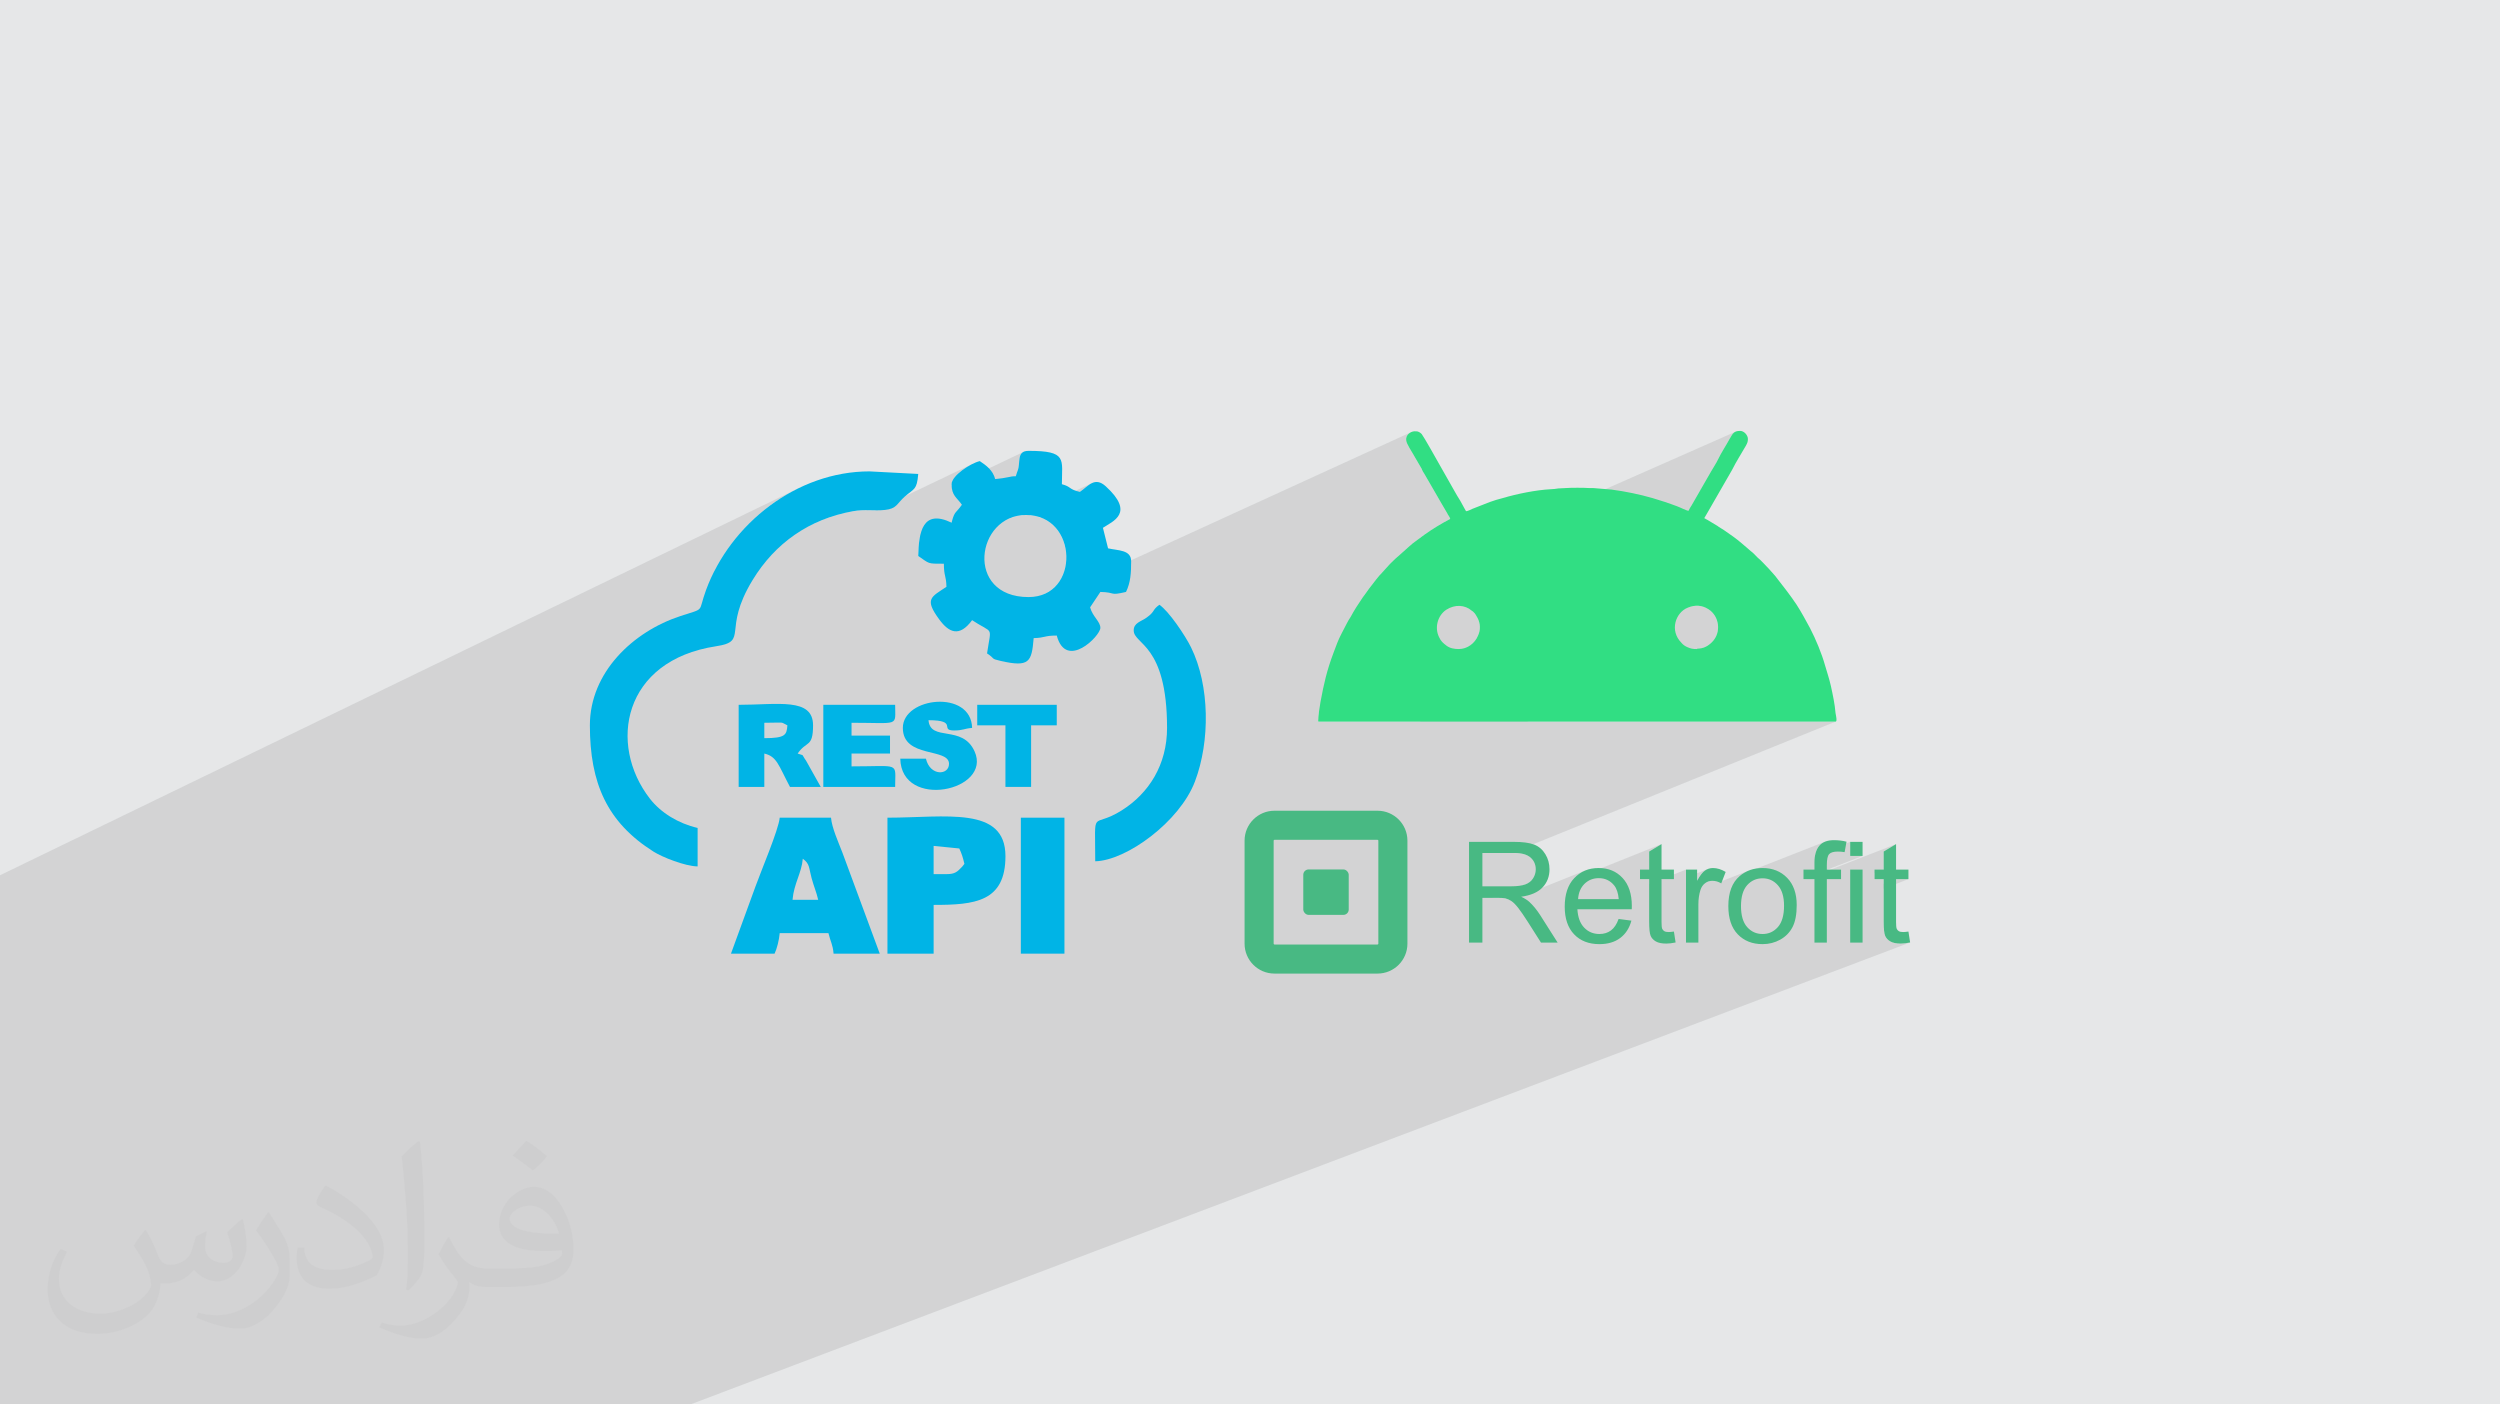 <?xml version="1.0" encoding="UTF-8"?>
<!DOCTYPE svg PUBLIC "-//W3C//DTD SVG 1.0//EN" "http://www.w3.org/TR/2001/REC-SVG-20010904/DTD/svg10.dtd">
<!-- Creator: CorelDRAW -->
<svg xmlns="http://www.w3.org/2000/svg" xml:space="preserve" width="94.192mm" height="52.917mm" version="1.0" style="shape-rendering:geometricPrecision; text-rendering:geometricPrecision; image-rendering:optimizeQuality; fill-rule:evenodd; clip-rule:evenodd"
viewBox="0 0 9404.92 5283.66"
 xmlns:xlink="http://www.w3.org/1999/xlink"
 xmlns:xodm="http://www.corel.com/coreldraw/odm/2003">
 <defs>
  <style type="text/css">
   <![CDATA[
    .fil3 {fill:#00B4E6}
    .fil6 {fill:#31DE83}
    .fil5 {fill:#48B983}
    .fil4 {fill:#48B983;fill-rule:nonzero}
    .fil2 {fill:#373435;fill-opacity:0.031}
    .fil1 {fill:#2B2A29;fill-opacity:0.102}
    .fil0 {fill:#E6E7E8}
   ]]>
  </style>
 </defs>
 <g id="Layer_x0020_1">
  <polygon class="fil0" points="-0,0 9404.92,0 9404.92,5283.66 -0,5283.66 "/>
  <polygon class="fil1" points="-0,5013.52 -0,5002.44 -0,5002.14 -0,4991.46 -0,4988.37 -0,4981.7 -0,4953.88 -0,4925.18 -0,4904.91 -0,4862.56 -0,4860.28 -0,4858.85 -0,4848.29 -0,4845.37 -0,4841.84 -0,4839.41 -0,4827.85 -0,4818.3 -0,4811.98 -0,4811.03 -0,4806.36 -0,4805.84 -0,4789.52 -0,4784.56 -0,4777.02 -0,4775.22 -0,4753.31 -0,4739.6 -0,4734.44 -0,4720.29 -0,4709.25 -0,4707.63 -0,4703.51 -0,4685.41 -0,4672.96 -0,4663.91 -0,4653.56 -0,4652.55 -0,4644.91 -0,4637.49 -0,4637.21 -0,4631.28 -0,4615.44 -0,4602.09 -0,4596.57 -0,4595.9 -0,4580.54 -0,4570.89 -0,4566.77 -0,4558.22 -0,4555.39 -0,4545.34 -0,4540.53 -0,4519.82 -0,4510.73 -0,4506.47 -0,4486.56 -0,4473.97 -0,4472.03 -0,4463.43 -0,4461.39 -0,4455.97 -0,4453.32 -0,4449.06 -0,4445.98 -0,4432.36 -0,4428.83 -0,4425.61 -0,4412.8 -0,4411.34 -0,4409.28 -0,4406.3 -0,4398.06 -0,4384.47 -0,4384.03 -0,4383.84 -0,4383.78 -0,4370.5 -0,4369.59 -0,4366.23 -0,4361.9 -0,4352.33 -0,4345.42 -0,4341.54 -0,4333.59 -0,4317.35 -0,4306.42 -0,4301.33 -0,4295.93 -0,4294.69 -0,4287.73 -0,4279.64 -0,4275.43 -0,4268.91 -0,4266.77 -0,4264.85 -0,4255.39 -0,4241.72 -0,4231.46 -0,4230.25 -0,4218.64 -0,4215.84 -0,4208.35 -0,4190.7 -0,4190.54 -0,4185.63 -0,4171.48 -0,4164.64 -0,4150.65 -0,4145.27 -0,4141.59 -0,4140.83 -0,4130.07 -0,4112.44 -0,4109.38 -0,4081.27 -0,4074.28 -0,4067.3 -0,4054.8 -0,4036.55 -0,4035.21 -0,4028.5 -0,4011.91 -0,3959.69 -0,3934.84 -0,3861.26 -0,3780.2 -0,3766.83 -0,3752.95 -0,3745.87 -0,3742.69 -0,3731.31 -0,3714.25 -0,3706.53 -0,3697.93 -0,3675.54 -0,3655.25 -0,3612.01 -0,3611.54 -0,3601.48 -0,3586.36 -0,3544.12 -0,3533.4 -0,3531.44 -0,3526.87 -0,3512.44 -0,3506.67 -0,3492.56 -0,3488.72 -0,3459.37 -0,3438.26 -0,3292.75 3003.22,1837.05 2980.82,1848.55 2958.84,1860.88 2937.32,1874.03 2916.28,1887.96 2895.75,1902.65 2875.75,1918.08 2856.3,1934.21 2837.41,1951.03 2819.15,1968.5 2801.51,1986.59 2784.52,2005.3 2768.22,2024.58 2752.61,2044.41 2737.73,2064.78 2723.6,2085.64 2710.25,2106.97 2697.71,2128.76 2686.48,2150.02 3064.77,1968.62 3078.13,1962.54 3091.72,1956.8 3105.54,1951.4 3119.59,1946.32 3133.86,1941.6 3148.35,1937.22 3163.07,1933.18 3178.02,1929.5 3193.19,1926.16 3208.57,1923.18 3217.01,1921.8 3225.16,1920.76 3233.06,1920.02 3240.74,1919.53 3248.24,1919.26 3255.6,1919.15 3262.86,1919.18 3270.04,1919.29 3277.18,1919.45 3284.33,1919.61 3291.51,1919.74 3293.17,1919.75 3654.42,1747.22 3636.79,1757.33 3619.59,1769.17 3604.04,1782.12 3591.41,1795.58 3582.92,1808.93 3579.81,1821.54 3580.25,1828.7 3854.68,1698.03 3844.98,1703.43 3839.09,1711.61 3835.9,1721.89 3834.34,1733.63 3833.28,1746.14 3831.61,1758.76 3828.24,1770.81 3824.64,1780.79 3822.85,1786.98 3821.87,1790.26 3820.72,1791.55 3612.19,1890.33 3618.41,1898.75 3611.13,1908.83 3604.96,1916.22 3599.71,1922.02 3595.16,1927.35 3591.09,1933.32 3587.33,1941.06 3583.63,1951.69 3579.81,1966.29 3460.25,2022.7 3459.44,2026.78 3457.32,2042.24 3455.84,2058.35 3454.89,2074.92 3454.35,2091.75 3468.57,2101.49 3470.95,2103.13 3796.07,1950.62 3826.07,1940.81 3849.78,1938.37 4106.99,1817.82 4095.77,1824.61 4084.77,1833.04 4073.71,1842.04 4062.33,1850.49 3873.85,1938.75 3894.42,1940.81 3924.7,1950.62 3950.49,1965.84 3971.78,1985.59 3988.54,2008.97 4000.77,2035.06 4008.44,2062.96 4011.53,2091.75 4010.03,2120.55 4003.91,2148.45 3993.16,2174.54 3977.77,2197.9 3957.71,2217.66 3932.96,2232.89 3681.23,2348.24 3683.51,2349.63 3693.87,2355.56 3702.46,2360.38 3702.77,2360.56 5308.75,1625.72 5303.23,1628.82 5298.33,1632.87 5294.32,1637.79 5291.46,1643.56 5289.98,1650.1 5290.16,1657.38 5291.47,1662.9 5294.07,1669.45 5297.62,1676.68 5301.78,1684.25 5306.22,1691.82 5310.59,1699.05 5314.54,1705.6 5317.76,1711.12 5318.73,1712.63 5319.49,1713.94 5320.11,1715.1 5320.66,1716.2 5321.22,1717.31 5321.84,1718.47 5322.6,1719.78 5323.57,1721.28 5348.25,1763.41 5349.41,1766.56 5350.68,1769.47 5352.06,1772.22 5353.53,1774.85 5355.05,1777.41 5356.63,1779.96 5358.25,1782.53 5359.88,1785.2 5407.8,1867.98 5409.38,1870.65 5410.85,1873.2 5412.25,1875.69 5413.61,1878.15 5414.98,1880.61 5416.39,1883.1 5417.86,1885.66 5419.43,1888.32 5444.12,1930.44 5445.4,1933.16 5446.95,1935.89 5448.69,1938.62 5450.47,1941.33 5452.19,1944.06 5453.71,1946.78 5454.93,1949.5 5455.51,1951.49 5538.54,1914.47 5536.11,1915.68 5533.27,1917.06 5530.17,1918.51 5455.59,1951.76 5455.73,1952.22 5443.21,1958.89 5430.72,1965.82 5418.3,1972.98 5405.99,1980.36 5393.8,1987.95 5381.79,1995.73 5369.98,2003.68 5358.42,2011.77 5325.01,2036.47 5323.43,2037.56 5321.96,2038.64 5320.57,2039.73 5319.2,2040.82 5317.83,2041.92 5316.43,2043.01 5314.96,2044.1 5313.39,2045.18 5312.3,2046.27 5311.18,2047.36 5310.04,2048.45 5308.84,2049.54 5307.58,2050.63 5306.24,2051.71 5304.79,2052.8 5303.22,2053.89 5261.1,2091.66 5260.01,2092.69 5258.9,2093.64 5257.75,2094.55 5256.56,2095.48 5255.29,2096.47 5253.96,2097.58 5252.5,2098.86 5250.93,2100.37 5247.54,2103.71 5243.94,2107.16 5240.21,2110.71 5236.41,2114.35 5232.61,2118.06 5228.87,2121.82 5225.28,2125.61 5221.88,2129.43 5194.29,2159.92 5193.75,2160.47 5193.2,2161.01 5192.66,2161.56 5192.11,2162.1 5191.57,2162.65 5191.02,2163.19 5190.48,2163.73 5189.93,2164.27 5176.86,2180.25 5170.33,2188.49 5163.81,2196.84 5157.33,2205.3 5150.9,2213.84 5144.54,2222.45 5138.26,2231.11 5132.09,2239.81 5131.09,2241.25 6526.35,1625.28 6522.03,1628.51 6518.33,1632.63 6514.88,1637.62 6511.33,1643.45 6507.33,1650.12 6502.54,1658.79 6497.04,1668.27 6491.11,1678.3 6484.99,1688.6 6478.94,1698.91 6473.22,1708.94 6468.07,1718.43 6463.75,1727.1 6460.84,1733.09 6457.6,1739.09 6454.13,1745.08 6450.49,1751.07 6446.8,1757.06 6443.13,1763.05 6439.55,1769.04 6436.16,1775.03 6435.19,1776.54 6434.43,1777.85 6433.81,1779.01 6433.25,1780.12 6432.69,1781.21 6432.07,1782.38 6431.31,1783.69 6430.34,1785.2 6402.76,1833.12 6402.15,1834.63 6401.44,1835.94 6400.66,1837.11 6399.85,1838.21 6399.03,1839.32 6398.26,1840.48 6397.55,1841.79 6396.95,1843.3 6363.54,1901.39 6362.26,1903.34 6360.7,1905.79 6358.96,1908.59 6357.19,1911.56 6355.47,1914.53 6353.94,1917.33 6352.71,1919.78 6351.91,1921.73 5516.68,2285.14 5526.78,2290.23 5537.1,2297.92 5538.13,2298.46 5539.02,2299.01 5539.82,2299.55 5540.54,2300.1 5541.19,2300.65 5541.79,2301.19 5542.35,2301.74 5542.9,2302.27 5545.14,2304.29 5547.44,2306.93 5549.74,2310.01 5551.97,2313.36 5554.07,2316.76 5555.97,2320.05 5557.6,2323.03 5558.87,2325.52 5562.28,2333.27 5564.83,2341.25 5566.48,2349.39 5567.23,2357.65 5567.02,2365.99 5565.82,2374.34 5563.61,2382.65 5560.33,2390.88 5555.19,2401.4 5548.58,2411.08 5540.67,2419.73 5531.65,2427.19 5521.67,2433.29 4962.49,2674.08 4962.26,2675.73 4960.98,2686.14 4959.94,2696.04 4959.25,2704.81 4958.99,2711.85 4959.06,2712.81 4959.24,2713.53 4959.53,2714.05 4959.9,2714.4 4960.34,2714.61 4960.83,2714.71 4961.36,2714.75 4961.9,2714.76 5339.78,2714.76 6349.02,2286.3 6359.3,2282.55 6369.45,2280.06 6379.45,2278.82 6389.33,2278.86 6399.06,2280.19 6408.66,2282.83 6418.12,2286.8 6427.45,2292.11 6434.7,2297.4 6441.18,2303.43 6446.87,2310.1 6451.76,2317.32 6455.82,2325.01 6459.04,2333.09 6461.39,2341.46 6462.86,2350.02 6463.42,2358.72 6463.08,2367.45 6461.78,2376.11 6459.52,2384.64 6456.29,2392.94 6452.06,2400.92 6446.81,2408.49 6440.53,2415.57 6434.94,2420.81 6429.05,2425.56 6422.81,2429.76 6416.2,2433.37 5745.32,2714.76 6905.3,2714.76 5686.87,3208.87 5696.52,3208.87 5706.65,3209.14 5716.08,3209.95 5724.8,3211.3 5732.83,3213.19 5740.16,3215.61 5746.78,3218.58 5752.69,3222.09 5757.9,3226.16 5762.46,3230.64 5766.41,3235.43 5769.74,3240.52 5772.47,3245.92 5774.59,3251.61 5776.11,3257.59 5777.01,3263.87 5777.31,3270.44 5777.15,3274.99 5776.68,3279.46 5775.9,3283.83 5774.8,3288.11 5773.38,3292.32 5771.65,3296.43 5769.62,3300.45 5767.26,3304.4 5764.63,3308.19 5761.7,3311.73 5758.48,3314.98 5754.97,3317.96 5751.15,3320.66 5747.05,3323.1 5742.66,3325.27 5737.97,3327.15 5612.06,3377.7 5634.77,3377.7 5639.46,3377.73 5643.81,3377.81 5647.8,3377.96 5651.45,3378.15 5654.76,3378.4 5657.73,3378.7 5660.36,3379.05 5662.65,3379.46 5665.55,3380.25 5668.45,3381.18 5671.32,3382.24 5674.2,3383.43 5677.05,3384.76 5679.88,3386.21 5682.05,3387.44 5962.85,3275.03 5951.64,3280.4 5941.1,3286.96 5931.2,3294.73 5921.97,3303.69 5918.03,3308.42 6250.64,3175.43 6204.07,3203.4 6204.07,3271.32 6169.66,3285 6169.66,3307.31 6204.07,3307.31 6204.07,3325.76 6250.64,3307.31 6251.74,3307.31 6342.64,3271.32 6342.64,3301.56 6424.68,3269.14 6421.07,3270.75 6417.53,3272.65 6414.09,3274.85 6410.64,3277.48 6407.13,3280.73 6403.54,3284.62 6399.87,3289.13 6396.13,3294.26 6392.31,3300.01 6388.42,3306.39 6384.45,3313.39 6342.64,3329.88 6342.64,3349.16 6423.66,3317.26 6427.01,3315.97 6430.46,3314.96 6434.02,3314.24 6437.67,3313.8 6441.43,3313.66 6445.66,3313.81 6449.9,3314.26 6454.13,3315 6458.37,3316.05 6462.61,3317.39 6466.84,3319.03 6466.85,3319.03 6583.64,3273.1 6573.09,3277.39 6563.02,3282.62 6553.45,3288.8 6552.69,3289.39 6866.27,3166.14 6859.64,3169.18 6853.64,3172.92 6848.29,3177.32 6843.57,3182.4 6839.45,3188.09 6835.87,3194.39 6832.84,3201.29 6830.36,3208.79 6828.42,3216.89 6828.1,3218.9 6960.36,3167.06 6960.36,3219.99 7006.93,3219.99 6784.65,3306.66 6784.65,3307.31 6794.59,3307.31 7132.9,3175.43 7086.32,3203.4 7086.32,3271.32 7051.92,3284.65 7051.92,3307.31 7086.32,3307.31 7086.32,3325.3 7132.9,3307.31 7179.47,3307.31 7086.32,3343.23 7086.32,3465.55 7086.41,3475.59 7086.67,3484.72 7087.11,3492.96 7087.73,3500.29 7088.52,3506.72 7089.49,3512.24 7090.65,3516.88 7091.97,3520.6 7093.52,3523.8 7095.33,3526.82 7097.39,3529.69 7099.71,3532.39 7102.29,3534.95 7105.11,3537.34 7108.21,3539.58 7111.55,3541.68 7115.23,3543.57 7119.26,3545.2 7123.64,3546.58 7128.37,3547.71 7133.45,3548.59 7138.88,3549.21 7144.66,3549.59 7150.8,3549.71 7154.71,3549.64 7158.76,3549.45 7162.94,3549.12 7167.26,3548.66 7171.7,3548.08 7176.29,3547.36 7180.99,3546.53 7185.82,3545.56 2596.64,5283.66 2442.05,5283.66 2401.54,5283.66 2325.13,5283.66 2284.62,5283.66 2150.81,5283.66 2054.84,5283.66 2053.65,5283.66 2013.85,5283.66 1974.05,5283.66 1944.66,5283.66 1904.74,5283.66 1894.69,5283.66 1865.38,5283.66 1864.22,5283.66 1837.02,5283.66 1829.24,5283.66 1791.33,5283.66 1787.33,5283.66 1751.54,5283.66 1746.09,5283.66 1724.74,5283.66 1716.25,5283.66 1714.82,5283.66 1675.28,5283.66 1672.77,5283.66 1637.57,5283.66 1626.63,5283.66 1619.74,5283.66 1588.11,5283.66 1564.55,5283.66 1560.63,5283.66 1522.86,5283.66 1486.42,5283.66 1479.06,5283.66 1470.12,5283.66 1447.15,5283.66 1444.21,5283.66 1429.33,5283.66 1409.83,5283.66 1389.74,5283.66 1387.43,5283.66 1326.06,5283.66 1299.7,5283.66 1284.63,5283.66 1260.84,5283.66 1259.9,5283.66 1233.54,5283.66 1220.1,5283.66 1198,5283.66 1190.7,5283.66 1154.26,5283.66 1142.74,5283.66 1128.47,5283.66 1113.4,5283.66 1109.66,5283.66 1036.55,5283.66 997.86,5283.66 978.03,5283.66 963.63,5283.66 949.84,5283.66 945.05,5283.66 870.9,5283.66 870.25,5283.66 866.59,5283.66 864.02,5283.66 833.68,5283.66 769.32,5283.66 628.15,5283.66 570.68,5283.66 523.12,5283.66 477.22,5283.66 428.71,5283.66 347.76,5283.66 49.54,5283.66 46.45,5283.66 44.51,5283.66 40.87,5283.66 -0,5283.66 -0,5249.4 -0,5189.51 -0,5163.67 -0,5163.49 -0,5125.98 -0,5124.61 -0,5120.37 -0,5119.69 -0,5118.44 -0,5069.82 -0,5067.87 -0,5062.07 "/>
  <path class="fil2" d="M548.54 4627.69c17.95,27.21 29.6,53.36 40.96,82.43 8.45,16.91 12.93,48.09 52.57,48.09 11.61,0 28.28,-3.42 43.06,-11.61 16.63,-8.73 29.32,-21.94 35.94,-42l15.85 -53.36 38.57 -19.02 2.64 2.64c-5.27,20.09 -6.59,39.36 -6.59,54.43 0,44.63 38.57,61.56 69.22,61.56 17.95,0 34.09,-8.73 34.09,-25.11 0,-21.13 -8.98,-57.06 -20.62,-89.29 17.95,-17.95 35.94,-35.94 56.53,-50.47l3.17 1.6c8.98,38.04 14,75.56 14,100.66 0,24.57 -10.83,51.79 -19.81,69.49 -18.49,34.87 -51.25,62.62 -90.87,62.62 -30.1,0 -63.65,-15.07 -86.66,-43.06l-1.32 0c-21.66,26.96 -55.22,51.25 -108.86,51.25l-16.63 0c-2.64,35.41 -10.29,60.49 -21.94,82.95 -31.95,62.34 -126.81,106.47 -216.1,106.47 -124.17,0 -186.51,-71.59 -186.51,-166.96 0,-58.91 19.27,-113.6 48.88,-152.42l24.29 10.04c-18.49,35.41 -30.91,68.68 -30.91,101.45 0,89.29 72.66,131.83 156.4,131.83 77.68,0 173.83,-49.41 191.28,-106.72 -6.59,-62.62 -30.1,-91.93 -66.04,-148.99 10.83,-19.02 24.83,-38.04 42.28,-58.38l3.17 0 0 0 0 0 -0.02 -0.09zm1432.13 -336.04c26.15,16.39 51.79,35.66 76.87,57.85 -14,19.81 -31.45,37.79 -53.11,53.64 -25.11,-20.34 -50.19,-37.79 -75.84,-56.27 17.42,-19.55 34.62,-38.29 52.04,-55.22l0 0 0 0 0 0 0 0 0 0 0.03 0zm13.47 244.11c-42.28,0 -76.87,27.75 -76.87,48.34 0,44.13 84.53,57.85 185.72,57.31 -12.68,-51.79 -57.06,-105.68 -108.86,-105.68l0.01 0.03zm-94.86 236.19c54.96,0 103.04,-1.6 139.74,-10.83 40.96,-10.29 75.56,-30.91 75.56,-45.17 0,-3.7 0,-8.19 -1.32,-11.89 -22.98,2.11 -49.41,2.11 -72.38,2.11 -74.49,0 -131.55,-16.91 -154.02,-58.66 -5.55,-11.61 -9.51,-24.57 -9.51,-39.36 0,-40.43 17.42,-79.79 48.09,-107 25.61,-22.45 53.89,-36.44 82.67,-36.44 52.04,0 93.51,41.75 122.57,107.54 15.85,35.94 26.68,77.4 26.68,129.72 0,34.87 -9.51,64.19 -31.17,85.85 -40.43,39.11 -114.92,53.89 -229.04,53.89l-51.79 0 0 0 -13.47 0c-28.28,0 -48.62,-5.02 -64.72,-17.42l-2.64 0c0.79,6.59 1.32,12.93 1.32,19.02 0,25.61 -8.45,58.38 -25.61,84.53 -50.72,75.3 -105.68,108.04 -153.24,108.04 -48.09,0 -107,-18.49 -160.11,-42.54l9.51 -18.49c17.17,7.13 40.96,11.89 73.7,11.89 85.85,0 198.66,-82.43 212.66,-163 -3.17,-6.59 -8.98,-15.32 -17.17,-24.57 -25.11,-29.85 -40.96,-54.68 -55.75,-80.83 12.68,-25.11 24.29,-45.17 35.13,-63.4l4.49 -0.53c36.72,74.77 69.99,117.55 144.23,117.55l11.61 0 0 0 53.89 0 0 0 0 0 0 0 0 0 0 0 0.09 0.01zm-371.98 79c6.34,-34.34 6.87,-72.91 6.87,-108.86l0 -53.36c0,-99.6 -12.68,-244.36 -22.98,-338.68 17.95,-19.27 43.06,-42 62.87,-57.31l5.81 1.6c13.47,118.62 16.63,256 16.63,383.06 0,33.3 -1.32,65.79 -4.49,89.55 -1.85,30.1 -19.27,52.83 -56.53,87.7l-8.19 -3.7zm-382.8 -157.19c1.85,46.77 24.83,83.49 105.15,83.49 49.93,0 92.19,-12.93 138.96,-35.13 8.45,-3.7 12.93,-8.73 12.93,-12.93 0,-29.32 -22.45,-68.15 -60.23,-103.55 -36.72,-33.3 -85.34,-62.62 -130.76,-82.18 -15.6,-6.59 -20.62,-13.47 -20.62,-20.09 0,-13.47 17.95,-41.75 32.77,-62.09l5.02 -0.53c52.04,27.21 110.17,67.64 153.24,112.53 39.11,41.47 63.4,83.49 63.4,129.19 0,33.81 -10.29,65.51 -26.96,95.11 -57.06,28.79 -117.83,50.72 -178.06,50.72 -73.17,0 -123.1,-34.34 -123.1,-114.92 0,-8.73 0,-22.19 3.17,-39.64l25.11 0 0 0 0 0 0 0 0 0 0 0 -0.02 0zm-132.37 -132.9l45.45 73.45c16.63,27.21 32.23,56.81 32.23,103.55l0 59.7c0,48.34 -30.91,100.13 -80.83,151.38 -39.11,34.62 -73.7,49.41 -105.68,49.41 -47.55,0 -101.98,-14.79 -164.85,-41.75l7.13 -18.49c19.81,5.27 42.79,9.77 71.06,9.77 90.36,-0.53 182.8,-66.57 225.08,-147.15 5.02,-9.26 6.87,-17.95 6.87,-24.04 0,-9.26 -5.02,-19.55 -8.98,-28.79 -22.98,-43.31 -48.62,-82.95 -76.87,-119.68 14.79,-23.25 29.6,-45.7 45.7,-67.9l3.7 0.53 0 0 0 0 0 0 0 0 0 0 -0.02 0.01z"/>
  <g id="_2376893487760">
   <g>
    <path class="fil3" d="M3869.32 2246.16c-240.91,0 -198.19,-308.81 -9.65,-308.81 197.18,0 204.55,308.81 9.65,308.81zm-125.45 -443.92c-8.89,-33.26 -32.94,-50.83 -57.9,-67.56 -35.47,8.27 -106.16,54.74 -106.16,86.86 0,43.84 20.61,50.33 38.6,77.2 -21.09,31.49 -28.06,22.27 -38.6,67.55 -109.2,-52.39 -123.45,35.38 -125.46,125.46 44.18,29.59 32.83,28.96 96.5,28.96 0,48.5 8.69,43.2 9.66,86.85 -58.01,38.85 -84.22,45.15 -26.72,123.22 35.75,48.53 75.17,67.83 123.22,2.23 81.6,54.65 72.17,16.78 56.25,125.18 32.86,21.19 11.48,19.08 51.06,28.14 108.49,24.79 116.83,3.84 124.29,-85.76 43.64,-0.97 38.35,-9.65 86.86,-9.65 35.12,131.53 164.05,1.55 164.05,-28.96 0,-23.77 -29.2,-42 -38.6,-77.2 13.06,-19.5 25.54,-38.4 38.6,-57.9 61.54,1.37 31.22,15.21 96.5,0 17.13,-35.72 19.3,-70.35 19.3,-115.8 0,-43.17 -49.29,-39.5 -86.86,-48.26 -6.18,-26.53 -13.11,-50.66 -19.29,-77.2 37.04,-24.81 121.62,-54.76 10.59,-156.16 -41.88,-38.25 -66.41,0.27 -97.45,21.06 -43.21,-10.06 -30.99,-19.18 -67.56,-28.95 0,-94.33 21.36,-125.46 -125.45,-125.46 -46.57,0 -28.85,43.92 -41.08,74.73 -12.91,32.51 4.13,14.8 -33.89,24.02 -12,2.91 -34.59,6.08 -50.48,7.41z"/>
    <path class="fil3" d="M2219.1 2728.68c0,217.97 65.03,364.88 239.18,474.96 32.88,20.79 117.33,54.73 166.14,55.82l0 -144.76c-72.86,-16.97 -138.25,-57.02 -179.47,-110.04 -158.57,-204.01 -102.02,-519.94 248.68,-573.47 125.31,-19.12 21.58,-58.32 137.34,-248.67 84.49,-138.91 212.3,-229.38 377.6,-259.33 45.83,-8.31 77.87,-0.43 120.62,-4.84 45.09,-4.66 44.55,-24.12 74.85,-50.61 35.21,-30.77 45.24,-23.83 50.31,-84.78l-183.35 -9.66c-272.82,0 -522.86,196.12 -614.98,446.56 -31.93,86.82 -0.26,66.28 -95.57,97.45 -180.11,58.89 -341.35,212.74 -341.35,411.38z"/>
    <path class="fil3" d="M3020.09 3230.51c27.01,19.78 22.07,32.54 33.11,73.03 8.95,32.79 17.63,50.66 24.79,81.37l-96.5 0c5.06,-60.89 34.09,-100.17 38.6,-154.4zm-270.21 357.06l164.05 0c8.82,-18.37 17.16,-51.52 19.3,-77.2l183.36 0c7.27,31.21 16.4,42.34 19.3,77.2l173.71 0 -140.65 -380.47c-14.63,-38.15 -39.54,-92.9 -42.72,-131l-193.01 0c-3.67,44.22 -70.88,202.08 -90.46,256.95l-92.89 254.52z"/>
    <path class="fil3" d="M3560.51 3288.41l-48.26 0 0 -106.16 96.5 9.65c9.21,19.18 13.85,34.51 19.3,57.9l-8.51 10.78c-18.49,19.07 -26.3,27.83 -59.04,27.83zm-221.96 299.16l173.71 0 0 -183.35c154.41,0 270.21,-11.12 270.21,-183.36 0,-190.19 -225.99,-144.76 -443.92,-144.76l0 511.48z"/>
    <path class="fil3" d="M4264.99 2371.62c0,53.79 125.45,49.31 125.45,366.71 0,137.7 -67.57,245.94 -171.55,310.97 -114.68,71.72 -98.66,-18.67 -98.66,190.85 117.16,-2.61 317.71,-148.69 375.18,-300.35 57.27,-151.13 56.09,-360.09 -14.59,-504.18 -22.07,-44.99 -83.95,-136.82 -119.33,-160.53 -28.52,20.9 -14.38,24.18 -48.13,48.39 -20.91,14.98 -48.38,19.53 -48.38,48.13z"/>
    <polygon class="fil3" points="3840.37,3587.57 4004.43,3587.57 4004.43,3076.09 3840.37,3076.09 "/>
    <path class="fil3" d="M2875.33 2776.94l0 -57.9c79.63,0 56.82,-5.24 86.86,9.65 -2.95,35.36 -6.07,48.26 -86.86,48.26zm-96.5 183.35l96.5 0 0 -125.45c47.24,11 52.71,42.69 96.5,125.45l115.8 0 -55.45 -98.96c-20.2,-28.09 -2.79,-16.14 -31.4,-26.49 32.82,-49.03 57.9,-21.18 57.9,-106.16 0,-105.52 -132.99,-77.2 -279.87,-77.2l0 308.81z"/>
    <path class="fil3" d="M3097.29 2960.29l270.21 0c0,-95.01 21.7,-77.2 -164.06,-77.2l0 -48.25 144.76 0 0 -67.56 -144.76 0 0 -48.25c182.89,0 164.06,15.83 164.06,-67.56l-270.21 0 0 308.81z"/>
    <path class="fil3" d="M3396.45 2738.33c0,115.73 173.71,73.78 173.71,135.11 0,43.71 -71.36,47.19 -86.85,-19.3l-96.5 0c4.31,193.73 346.75,121.43 279.44,-27.62 -46.15,-102.19 -166.41,-34.45 -173.29,-117.14 113.75,0 39.35,38.6 96.5,38.6 33.27,0 37.37,-7.14 67.56,-9.65 -3.24,-145 -260.57,-116.79 -260.57,0z"/>
    <polygon class="fil3" points="3676.31,2728.68 3782.46,2728.68 3782.46,2960.29 3878.97,2960.29 3878.97,2728.68 3975.48,2728.68 3975.48,2651.48 3676.31,2651.48 "/>
   </g>
   <g>
    <g>
     <path class="fil4" d="M5526.45 3546l0 -378.95 167.95 0c33.78,0 59.45,3.44 77,10.23 17.55,6.79 31.58,18.79 42.08,35.99 10.49,17.2 15.7,36.26 15.7,57.07 0,26.9 -8.73,49.57 -26.1,68.01 -17.38,18.44 -44.19,30.08 -80.54,35.11 13.32,6.35 23.37,12.7 30.25,18.88 14.65,13.41 28.49,30.25 41.46,50.45l65.54 103.2 -62.63 0 -50.1 -78.86c-14.56,-22.85 -26.64,-40.22 -36.08,-52.3 -9.53,-12.09 -18,-20.47 -25.49,-25.32 -7.42,-4.76 -15.09,-8.12 -22.85,-10.05 -5.65,-1.15 -14.91,-1.77 -27.88,-1.77l-58.04 0 0 168.31 -50.27 0zm50.27 -211.7l107.62 0c22.94,0 40.75,-2.39 53.63,-7.15 12.88,-4.67 22.67,-12.26 29.29,-22.76 6.7,-10.4 10.05,-21.7 10.05,-33.96 0,-17.9 -6.44,-32.73 -19.41,-44.28 -12.96,-11.55 -33.43,-17.28 -61.39,-17.28l-119.79 0 0 125.43zm512.4 122.78l48.16 6.35c-7.5,27.97 -21.52,49.75 -41.99,65.19 -20.46,15.44 -46.57,23.19 -78.42,23.19 -40.04,0 -71.79,-12.35 -95.26,-37.04 -23.46,-24.61 -35.2,-59.28 -35.2,-103.82 0,-46.05 11.82,-81.86 35.55,-107.27 23.72,-25.49 54.51,-38.19 92.35,-38.19 36.6,0 66.51,12.44 89.71,37.4 23.19,24.96 34.84,60.07 34.84,105.32 0,2.74 -0.09,6.88 -0.26,12.35l-204.56 0c1.77,30.07 10.23,53.19 25.58,69.16 15.26,15.97 34.4,23.99 57.24,23.99 17.02,0 31.58,-4.5 43.58,-13.5 12.08,-9 21.61,-23.37 28.67,-43.13zm-152.43 -74.63l152.96 0c-2.04,-23.11 -7.94,-40.4 -17.55,-51.95 -14.74,-17.9 -33.96,-26.9 -57.51,-26.9 -21.35,0 -39.25,7.14 -53.81,21.43 -14.47,14.29 -22.5,33.43 -24.08,57.42zm360.51 122l6.35 41.11c-13.06,2.74 -24.79,4.14 -35.03,4.14 -16.84,0 -29.89,-2.65 -39.25,-8.03 -9.26,-5.38 -15.79,-12.35 -19.58,-21.08 -3.79,-8.74 -5.64,-27.08 -5.64,-55.05l0 -158.24 -34.41 0 0 -36 34.41 0 0 -67.92 46.57 -27.97 0 95.88 46.58 0 0 36 -46.58 0 0 160.89c0,13.32 0.8,21.88 2.47,25.67 1.59,3.79 4.24,6.79 7.94,9.09 3.71,2.21 9.01,3.34 15.89,3.34 5.11,0 11.9,-0.61 20.29,-1.85zm45.42 41.55l0 -274.68 41.82 0 0 42.08c10.67,-19.49 20.55,-32.37 29.64,-38.54 9.09,-6.27 19.05,-9.36 29.9,-9.36 15.7,0 31.66,4.94 47.9,14.73l-16.58 42.96c-11.29,-6.35 -22.59,-9.53 -33.88,-9.53 -10.13,0 -19.22,3.09 -27.25,9.17 -8.03,6.09 -13.76,14.56 -17.2,25.41 -5.2,16.5 -7.76,34.58 -7.76,54.25l0 143.51 -46.58 0zm159.31 -137.34c0,-50.72 14.11,-88.3 42.43,-112.73 23.55,-20.29 52.39,-30.43 86.36,-30.43 37.66,0 68.54,12.35 92.53,37.05 23.9,24.6 35.9,58.74 35.9,102.23 0,35.29 -5.29,62.98 -15.88,83.18 -10.58,20.2 -26.02,35.9 -46.31,47.1 -20.2,11.2 -42.34,16.76 -66.24,16.76 -38.46,0 -69.51,-12.26 -93.24,-36.87 -23.73,-24.6 -35.55,-60.07 -35.55,-106.29zm47.63 0.09c0,35.11 7.68,61.39 23.03,78.77 15.44,17.46 34.75,26.2 58.13,26.2 23.11,0 42.34,-8.74 57.77,-26.29 15.35,-17.55 23.03,-44.28 23.03,-80.18 0,-33.88 -7.77,-59.54 -23.2,-76.92 -15.44,-17.46 -34.67,-26.19 -57.59,-26.19 -23.38,0 -42.7,8.64 -58.13,26.02 -15.35,17.37 -23.03,43.57 -23.03,78.59zm276.36 137.25l0 -238.69 -41.29 0 0 -36 41.29 0 0 -26.55c0,-27.17 5.91,-47.99 17.63,-62.37 11.73,-14.46 30.26,-21.7 55.67,-21.7 17.11,0 32.9,1.95 47.37,5.82l-7.24 39.26c-9.17,-1.51 -17.55,-2.21 -25.13,-2.21 -16.06,0 -27.08,3.18 -32.9,9.53 -5.91,6.35 -8.83,19.84 -8.83,40.49l0 17.72 53.46 0 0 36 -53.46 0 0 238.69 -46.57 0zm134.43 -326.02l0 -52.93 46.57 0 0 52.93 -46.57 0zm0 326.02l0 -274.68 46.57 0 0 274.68 -46.57 0zm219.11 -41.55l6.35 41.11c-13.05,2.74 -24.78,4.14 -35.02,4.14 -16.84,0 -29.9,-2.65 -39.25,-8.03 -9.27,-5.38 -15.8,-12.35 -19.58,-21.08 -3.79,-8.74 -5.65,-27.08 -5.65,-55.05l0 -158.24 -34.4 0 0 -36 34.4 0 0 -67.92 46.58 -27.97 0 95.88 46.57 0 0 36 -46.57 0 0 160.89c0,13.32 0.79,21.88 2.47,25.67 1.59,3.79 4.23,6.79 7.94,9.09 3.7,2.21 9,3.34 15.88,3.34 5.11,0 11.91,-0.61 20.29,-1.85z"/>
     <path class="fil4" d="M4794.44 3049.94l387.85 0c30.96,0 59.08,12.63 79.42,32.98 20.34,20.34 32.97,48.46 32.97,79.42l0 387.85c0,30.96 -12.63,59.08 -32.97,79.42 -20.34,20.34 -48.46,32.97 -79.42,32.97l-387.85 0c-30.96,0 -59.08,-12.63 -79.42,-32.97 -20.35,-20.34 -32.98,-48.46 -32.98,-79.42l0 -387.85c0,-30.96 12.63,-59.08 32.98,-79.42 20.34,-20.35 48.46,-32.98 79.42,-32.98zm387.85 109.39l-387.85 0c-0.77,0 -1.51,0.36 -2.08,0.93 -0.57,0.57 -0.93,1.31 -0.93,2.08l0 387.85c0,0.76 0.36,1.5 0.93,2.07 0.57,0.57 1.31,0.93 2.08,0.93l387.85 0c0.76,0 1.5,-0.36 2.07,-0.93 0.58,-0.57 0.93,-1.31 0.93,-2.07l0 -387.85c0,-0.77 -0.36,-1.51 -0.93,-2.08 -0.57,-0.57 -1.31,-0.93 -2.07,-0.93z"/>
     <rect class="fil5" x="4902.89" y="3270.79" width="170.95" height="170.95" rx="20.2" ry="20.2"/>
    </g>
    <path class="fil6" d="M6383.89 2441.71c-15.98,0 -23.23,-1.45 -36.32,-7.26 -7.26,-2.91 -15.98,-8.72 -21.79,-15.98 -46.48,-46.48 -21.79,-114.75 23.23,-132.18 27.6,-11.61 53.75,-10.16 78.43,5.81 40.68,26.14 49.39,87.15 13.08,123.46 -14.53,14.52 -31.95,24.69 -55.2,24.69l-1.45 1.45zm-1061.75 -819.18l5.81 0c7.26,0 14.52,4.35 20.33,10.16 7.26,8.71 59.55,101.68 66.81,114.75 18.88,31.95 36.32,65.36 55.2,97.31 4.36,7.26 7.26,13.07 11.62,20.33 4.35,7.27 7.26,11.62 11.61,18.88l15.98 29.05c1.46,2.91 4.36,7.27 5.81,10.17 5.81,0 17.43,-5.81 23.23,-8.72 21.79,-8.72 43.58,-17.43 66.82,-26.14 15.98,-5.81 30.49,-10.16 47.93,-14.53 53.75,-15.98 124.92,-30.49 181.57,-33.41 8.72,0 17.42,-1.45 27.59,-2.91l29.05 -1.45c15.98,-1.46 69.72,-1.46 85.7,0 4.35,0 11.61,0 15.98,0l69.71 5.81c53.74,7.26 103.12,17.42 153.96,31.95 15.98,4.35 30.5,10.16 46.48,14.52 15.98,5.81 30.5,10.16 45.03,15.98 8.72,2.91 37.76,17.43 43.57,17.43 1.46,-4.36 8.72,-15.98 11.62,-20.34l33.41 -58.09c1.45,-4.36 4.35,-5.81 5.81,-10.17l27.59 -47.93c2.91,-4.36 2.91,-5.81 5.81,-10.16 8.72,-15.98 20.33,-31.95 27.6,-47.94 10.16,-21.79 31.95,-55.2 43.57,-76.97 11.61,-18.88 14.52,-29.06 39.22,-29.06 14.52,0 29.05,15.98 29.05,30.5 0,11.62 -2.91,15.98 -7.27,24.69 -17.42,30.49 -36.31,59.55 -52.28,91.5l-94.41 164.13c-2.91,5.81 -7.27,11.61 -10.17,17.42 4.36,2.91 8.72,4.36 13.07,7.26l36.32 21.79c4.36,2.91 7.27,5.81 13.07,8.72 4.36,2.91 7.27,4.35 11.62,7.26 23.23,15.98 46.48,31.95 68.27,50.84l31.95 27.59c10.16,7.27 17.42,15.98 26.14,24.69 15.98,13.07 29.05,29.05 43.57,43.57l23.23 26.14c1.46,2.91 2.91,2.91 4.36,5.81 26.14,33.41 52.29,66.82 75.53,101.68 18.88,29.05 34.86,59.55 50.83,88.6 21.79,42.13 43.58,94.41 56.65,140.89 7.26,24.69 15.98,50.84 21.78,76.98 7.27,33.41 14.53,66.81 17.43,101.68 1.45,8.72 7.26,31.95 0,31.95l-1943.4 0c-1.45,0 -2.91,0 -2.91,-2.91 0,-15.98 5.81,-56.64 8.72,-71.17 13.07,-69.71 23.23,-116.19 49.39,-185.92 8.72,-23.23 17.42,-47.93 29.05,-69.71l20.33 -39.22c4.36,-8.71 8.72,-15.98 14.53,-24.68 13.07,-24.69 29.05,-49.39 45.03,-72.63 15.98,-23.23 33.41,-46.48 50.83,-68.27l13.07 -15.98c1.46,-1.45 2.91,-2.9 4.35,-4.35l27.6 -30.49c8.72,-10.17 20.33,-20.34 29.05,-29.06 4.36,-4.35 7.26,-5.8 10.16,-8.71l42.13 -37.77c4.35,-2.9 7.26,-5.8 10.16,-8.71 4.36,-2.91 7.26,-5.81 11.62,-8.72l33.41 -24.69c30.49,-21.79 63.9,-42.12 97.31,-59.55 -1.45,-7.26 -8.71,-14.52 -11.61,-21.79l-24.69 -42.12c-4.35,-7.27 -7.26,-13.07 -11.62,-20.34l-47.93 -82.78c-4.35,-7.26 -8.72,-13.07 -11.62,-21.79l-24.68 -42.13c-2.91,-4.35 -2.91,-5.8 -5.81,-10.16 -7.27,-13.07 -26.14,-40.67 -27.6,-53.74 -2.91,-20.34 14.53,-33.41 30.5,-34.87l1.47 0.02zm167.04 819.18c-18.88,0 -34.87,-2.91 -47.94,-13.07 -13.07,-10.16 -20.33,-15.98 -27.59,-31.95 -17.43,-34.86 -5.81,-81.34 27.59,-103.12 31.95,-20.34 69.71,-18.88 95.86,4.35 2.91,1.45 4.35,2.91 5.8,4.35 5.81,4.36 13.07,17.43 15.98,23.24 10.17,20.33 11.62,43.57 1.46,65.36 -11.62,29.05 -40.67,50.83 -72.62,50.83l1.46 0z"/>
   </g>
  </g>
 </g>
</svg>
